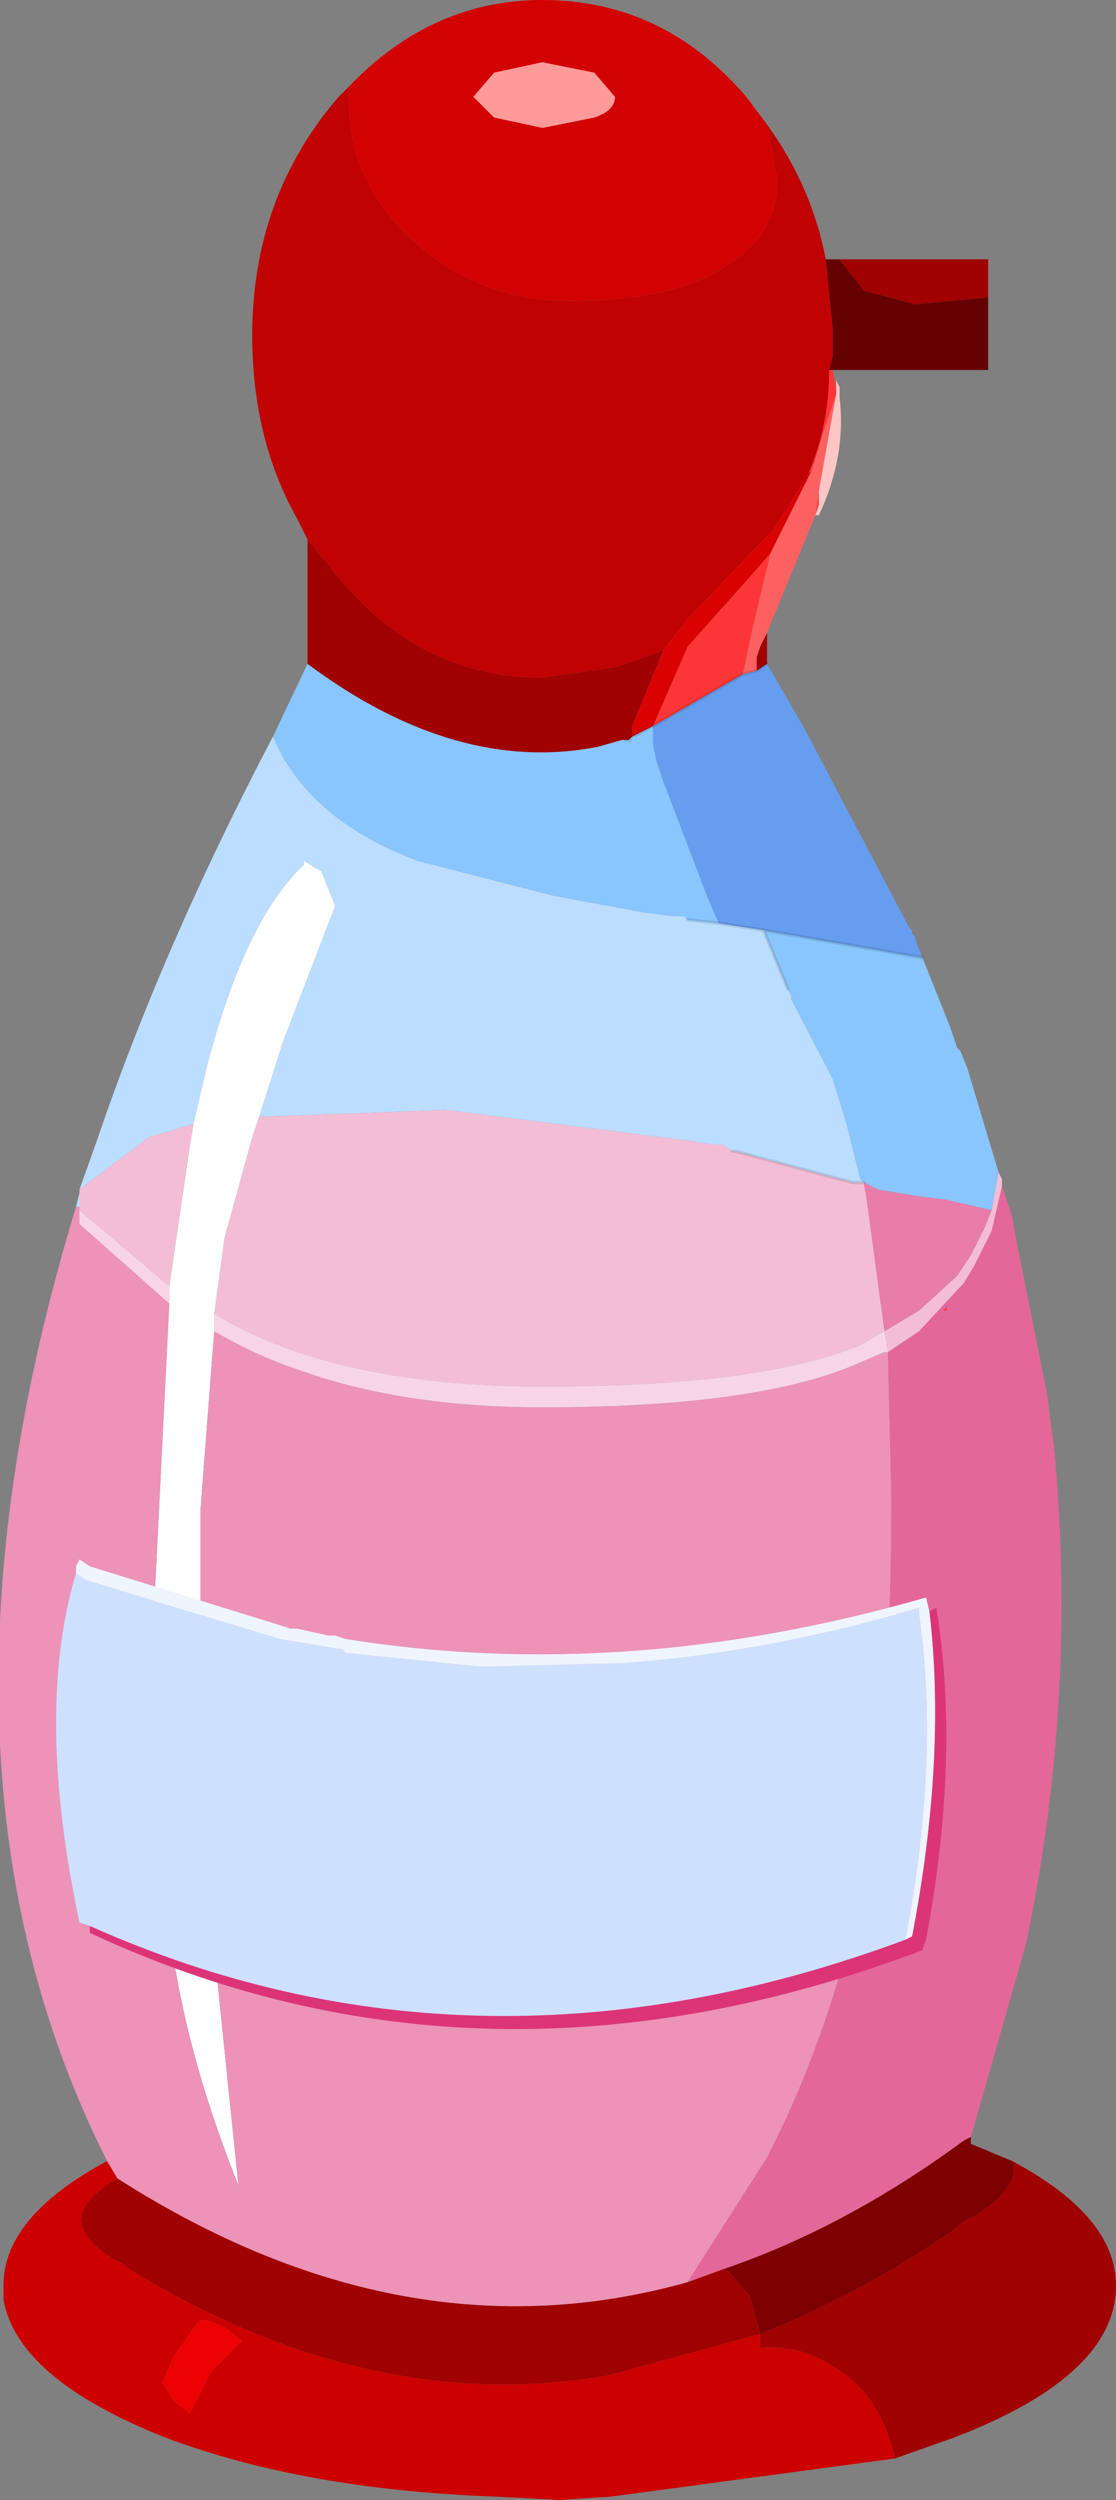 <?xml version="1.0" encoding="UTF-8" standalone="no"?>
<svg xmlns:xlink="http://www.w3.org/1999/xlink" height="36.15px" width="16.15px" xmlns="http://www.w3.org/2000/svg">
  <rect width="100%" height="100%" fill="#808080" stroke="none"/>
  <g transform="matrix(1.0, 0.0, 0.0, 1.0, 77.95, 25.55)">
    <path d="M-72.9 -24.3 Q-71.7 -25.55 -70.1 -25.55 -68.35 -25.55 -67.15 -24.15 L-66.85 -23.75 -66.7 -22.95 Q-66.7 -22.15 -67.45 -21.7 -68.2 -21.2 -69.7 -21.2 -71.0 -21.2 -71.95 -22.05 -72.9 -22.9 -72.9 -24.1 L-72.9 -24.3" fill="#d20202" fill-rule="evenodd" stroke="none"/>
    <path d="M-73.5 -17.75 L-73.65 -18.05 Q-74.3 -19.2 -74.3 -20.7 -74.3 -22.7 -73.05 -24.15 L-72.9 -24.3 -72.9 -24.1 Q-72.9 -22.9 -71.95 -22.05 -71.0 -21.2 -69.7 -21.2 -68.2 -21.2 -67.45 -21.7 -66.7 -22.15 -66.7 -22.95 L-66.85 -23.75 Q-66.2 -22.85 -66.0 -21.8 L-65.9 -20.8 -65.9 -20.7 -65.9 -20.45 -65.9 -20.4 -65.95 -20.2 Q-65.95 -19.4 -66.25 -18.7 L-66.75 -17.9 -68.0 -16.6 -68.35 -16.15 -68.75 -16.0 -69.05 -15.9 -70.1 -15.75 Q-71.85 -15.75 -73.05 -17.2 L-73.5 -17.75" fill="#c10202" fill-rule="evenodd" stroke="none"/>
    <path d="M-63.65 -21.25 L-63.65 -20.2 -65.9 -20.2 -65.95 -20.2 -65.9 -20.4 -65.9 -20.45 -65.9 -20.7 -65.9 -20.8 -66.0 -21.8 -65.8 -21.8 -65.45 -21.35 -64.7 -21.15 -63.65 -21.25" fill="#650101" fill-rule="evenodd" stroke="none"/>
    <path d="M-65.8 -21.8 L-63.65 -21.8 -63.65 -21.25 -64.7 -21.15 -65.45 -21.35 -65.8 -21.8 M-66.85 -16.4 L-66.85 -15.95 -67.0 -15.85 -66.85 -15.95 -67.0 -15.85 -67.0 -16.05 -66.95 -16.2 -66.85 -16.4 M-63.3 5.7 Q-61.8 6.5 -61.8 7.5 -61.8 8.8 -64.15 9.7 L-65.0 10.0 Q-65.2 9.1 -65.85 8.7 -66.35 8.35 -66.95 8.4 L-66.95 8.2 Q-65.55 7.65 -64.15 6.7 -64.0 6.55 -63.85 6.5 -63.15 6.05 -63.3 5.7 M-73.5 -15.95 L-73.5 -17.75 -73.05 -17.2 Q-71.85 -15.75 -70.1 -15.75 L-69.05 -15.9 -68.75 -16.0 -68.35 -16.15 -68.8 -15.05 -68.8 -14.9 -68.85 -14.85 -68.8 -14.9 -68.85 -14.85 -68.9 -14.85 -68.95 -14.85 -69.3 -14.75 Q-71.35 -14.35 -73.5 -15.95 M-68.0 7.45 L-67.45 7.25 -67.1 7.65 -66.95 8.2 -69.15 8.8 Q-72.6 9.4 -76.1 7.25 -76.2 7.15 -76.25 7.15 -77.3 6.55 -76.25 5.95 -72.1 8.6 -68.0 7.45" fill="#a00101" fill-rule="evenodd" stroke="none"/>
    <path d="M-64.6 -11.7 L-64.2 -10.7 -64.1 -10.4 -64.05 -10.35 -63.95 -10.1 -63.5 -8.6 -63.6 -8.05 -64.25 -8.2 -64.65 -8.25 -65.25 -8.35 -65.45 -8.45 -65.5 -8.5 -65.7 -9.3 -65.9 -9.95 -66.5 -11.1 -66.5 -11.15 -66.55 -11.25 -66.9 -12.1 -64.6 -11.7 M-74.0 -14.9 L-73.5 -15.95 Q-71.35 -14.35 -69.3 -14.75 L-68.95 -14.85 -68.9 -14.85 -68.85 -14.85 -68.8 -14.9 -68.5 -15.05 -68.5 -14.8 -68.45 -14.55 -68.35 -14.25 -67.7 -12.55 -67.55 -12.2 -68.0 -12.25 -68.05 -12.3 -68.2 -12.3 -68.6 -12.35 -69.95 -12.6 -71.9 -13.1 Q-73.5 -13.7 -74.0 -14.9" fill="#89c5fe" fill-rule="evenodd" stroke="none"/>
    <path d="M-76.85 -8.1 L-76.8 -8.3 -76.8 -8.1 -76.85 -8.1 M-76.8 -8.35 L-76.55 -9.05 Q-75.6 -11.85 -74.0 -14.9 -73.5 -13.7 -71.9 -13.1 L-69.95 -12.6 -68.6 -12.35 -68.2 -12.3 -68.05 -12.3 -68.0 -12.25 -67.55 -12.2 -66.9 -12.1 -66.55 -11.25 -66.5 -11.15 -66.5 -11.1 -65.9 -9.95 -65.7 -9.3 -65.5 -8.5 -65.45 -8.45 -65.55 -8.45 -65.45 -8.45 -65.5 -8.45 -65.55 -8.45 -65.6 -8.45 -65.8 -8.5 -67.3 -8.9 -67.35 -8.9 -67.5 -9.0 -67.65 -9.0 -67.95 -9.05 -71.5 -9.5 -74.2 -9.4 -73.85 -10.5 -73.1 -12.45 -73.3 -12.95 -73.55 -13.1 -73.55 -13.05 Q-74.4 -12.25 -74.95 -10.15 L-75.15 -9.3 -75.8 -9.1 -76.8 -8.35" fill="#bbddff" fill-rule="evenodd" stroke="none"/>
    <path d="M-74.85 -6.55 L-74.85 -6.3 -75.05 -3.7 -75.05 0.8 -74.85 2.65 -74.5 6.05 Q-75.3 4.05 -75.5 2.3 L-75.75 -1.7 -75.5 -6.7 -75.5 -6.95 -75.2 -9.0 -75.15 -9.3 -74.95 -10.15 Q-74.4 -12.25 -73.55 -13.05 L-73.55 -13.1 -73.3 -12.95 -73.1 -12.45 -73.85 -10.5 -74.2 -9.4 -74.3 -9.1 -74.7 -7.65 -74.85 -6.55" fill="#ffffff" fill-rule="evenodd" stroke="none"/>
    <path d="M-65.0 10.0 L-69.1 10.55 -69.85 10.6 -70.8 10.55 Q-73.55 10.45 -75.55 9.7 -77.7 8.85 -77.9 7.7 L-77.9 7.5 Q-77.9 6.5 -76.4 5.7 L-76.25 5.95 Q-77.3 6.55 -76.25 7.15 -76.2 7.15 -76.1 7.25 -72.6 9.4 -69.15 8.8 L-66.95 8.2 -66.95 8.4 Q-66.35 8.35 -65.85 8.7 -65.2 9.1 -65.0 10.0 M-75.05 8.0 L-75.1 8.05 -75.45 8.55 -75.6 8.9 -75.45 9.15 -75.2 9.35 -74.9 8.75 -74.45 8.3 -74.7 8.1 -74.95 8.0 -75.05 8.0" fill="#cc0000" fill-rule="evenodd" stroke="none"/>
    <path d="M-75.05 8.0 L-74.95 8.0 -74.7 8.1 -74.45 8.3 -74.9 8.75 -75.2 9.35 -75.45 9.15 -75.6 8.9 -75.45 8.55 -75.1 8.05 -75.05 8.0" fill="#ec0202" fill-rule="evenodd" stroke="none"/>
    <path d="M-63.9 5.35 L-63.9 5.45 -63.3 5.7 Q-63.15 6.05 -63.85 6.5 -64.0 6.55 -64.15 6.7 -65.55 7.65 -66.95 8.2 L-67.1 7.65 -67.45 7.25 Q-65.7 6.65 -64.0 5.4 L-63.9 5.35" fill="#7e0101" fill-rule="evenodd" stroke="none"/>
    <path d="M-76.4 5.7 Q-79.3 -0.05 -76.85 -8.1 L-76.8 -8.1 -76.8 -8.05 -76.8 -7.85 -75.5 -6.7 -75.75 -1.7 -75.5 2.3 Q-75.3 4.05 -74.5 6.05 L-74.85 2.65 -75.05 0.8 -75.05 -3.7 -74.85 -6.3 Q-74.25 -5.95 -73.65 -5.75 -72.15 -5.2 -70.1 -5.2 -66.95 -5.2 -65.5 -5.85 L-65.15 -6.0 -65.1 -6.0 -65.05 -3.9 Q-65.05 -0.6 -65.45 1.6 -65.9 3.8 -66.85 5.65 L-68.0 7.45 Q-72.1 8.6 -76.25 5.95 L-76.4 5.7" fill="#ec93b7" fill-rule="evenodd" stroke="none"/>
    <path d="M-63.45 -8.4 L-63.3 -7.95 -63.25 -7.65 -62.8 -5.4 -62.7 -4.65 Q-62.35 -1.05 -63.1 2.55 L-63.9 5.35 -64.0 5.4 Q-65.7 6.65 -67.45 7.25 L-68.0 7.45 -66.85 5.65 Q-65.9 3.8 -65.45 1.6 -65.05 -0.6 -65.05 -3.9 L-65.1 -6.0 -64.65 -6.3 -64.0 -7.0 -63.85 -7.25 -63.6 -7.75 -63.45 -8.4 M-64.25 -6.6 L-64.25 -6.65 -64.3 -6.6 -64.25 -6.6" fill="#e4679a" fill-rule="evenodd" stroke="none"/>
    <path d="M-63.5 -8.6 L-63.45 -8.5 -63.45 -8.4 -63.6 -7.75 -63.85 -7.25 -64.0 -7.0 -64.65 -6.3 -65.1 -6.0 -65.15 -6.3 -64.65 -6.6 -64.1 -7.1 -63.9 -7.4 -63.7 -7.8 -63.6 -8.05 -63.5 -8.6 M-76.8 -8.3 L-76.8 -8.35 -75.8 -9.1 -75.15 -9.3 -75.2 -9.0 -75.5 -6.95 -76.8 -8.05 -76.8 -8.1 -76.8 -8.3 M-65.45 -8.45 L-65.4 -8.15 -65.15 -6.3 -65.5 -6.1 Q-66.95 -5.5 -70.1 -5.5 -72.15 -5.5 -73.65 -6.0 -74.25 -6.2 -74.85 -6.55 L-74.7 -7.65 -74.3 -9.1 -74.2 -9.4 -71.5 -9.5 -67.95 -9.05 -67.65 -9.0 -67.5 -9.0 -67.35 -8.9 -67.3 -8.9 -65.8 -8.5 -65.6 -8.45 -65.55 -8.45 -65.5 -8.45 -65.45 -8.45 M-67.3 -8.9 L-67.35 -8.9 -67.3 -8.9 M-65.6 -8.45 L-65.8 -8.5 -65.6 -8.45" fill="#f3bed5" fill-rule="evenodd" stroke="none"/>
    <path d="M-63.6 -8.05 L-63.7 -7.8 -63.9 -7.4 -64.1 -7.1 -64.65 -6.6 -65.15 -6.3 -65.4 -8.15 -65.45 -8.45 -65.25 -8.35 -64.65 -8.25 -64.25 -8.2 -63.6 -8.05" fill="#e87da9" fill-rule="evenodd" stroke="none"/>
    <path d="M-65.15 -6.3 L-65.1 -6.0 -65.15 -6.0 -65.5 -5.85 Q-66.95 -5.2 -70.1 -5.2 -72.15 -5.2 -73.65 -5.75 -74.25 -5.95 -74.85 -6.3 L-74.85 -6.55 Q-74.25 -6.2 -73.65 -6.0 -72.15 -5.5 -70.1 -5.5 -66.95 -5.5 -65.5 -6.1 L-65.15 -6.3 M-75.5 -6.7 L-76.8 -7.85 -76.8 -8.05 -75.5 -6.95 -75.5 -6.7" fill="#f7d5e7" fill-rule="evenodd" stroke="none"/>
    <path d="M-65.9 -20.2 L-65.85 -19.95 -65.85 -19.85 -66.05 -19.25 -66.2 -18.75 -66.25 -18.7 Q-65.95 -19.4 -65.95 -20.2 L-65.9 -20.2 M-66.1 -18.25 L-66.15 -18.1 -66.1 -18.45 -66.1 -18.25 M-66.8 -17.55 L-67.05 -16.5 -67.2 -15.8 -68.5 -15.05 -68.0 -16.2 -67.15 -17.15 -66.8 -17.55 M-64.25 -6.6 L-64.3 -6.6 -64.25 -6.65 -64.25 -6.6" fill="#fc3636" fill-rule="evenodd" stroke="none"/>
    <path d="M-66.85 -15.95 L-66.3 -15.0 -64.8 -12.15 -64.75 -12.1 -64.75 -12.05 -64.7 -12.0 -64.7 -11.95 -64.6 -11.7 -66.9 -12.1 -67.55 -12.2 -67.7 -12.55 -68.35 -14.25 -68.45 -14.55 -68.5 -14.8 -68.5 -15.05 -67.2 -15.8 -67.0 -15.85 -66.85 -15.95 M-66.5 -11.1 L-66.5 -11.15 -66.5 -11.1" fill="#669dee" fill-rule="evenodd" stroke="none"/>
    <path d="M-66.25 -18.7 L-66.2 -18.75 -66.35 -18.45 -66.8 -17.55 -67.15 -17.15 -68.0 -16.2 -68.5 -15.05 -68.8 -14.9 -68.8 -15.05 -68.35 -16.15 -68.0 -16.6 -66.75 -17.9 -66.25 -18.7" fill="#da0303" fill-rule="evenodd" stroke="none"/>
    <path d="M-65.8 -19.95 L-65.8 -20.0 -65.8 -19.9 -65.8 -19.95 M-66.15 -18.1 L-66.85 -16.4 -66.95 -16.2 -67.0 -16.05 -67.0 -15.85 -67.2 -15.8 -67.05 -16.5 -66.8 -17.55 -66.35 -18.45 -66.2 -18.75 -66.05 -19.25 -65.85 -19.85 -66.1 -18.45 -66.15 -18.1" fill="#fc6161" fill-rule="evenodd" stroke="none"/>
    <path d="M-65.85 -19.95 L-65.85 -20.05 -65.8 -19.95 -65.8 -19.9 -65.8 -19.8 Q-65.7 -18.95 -66.1 -18.1 L-66.15 -18.1 -66.1 -18.25 -66.1 -18.45 -65.85 -19.85 -65.85 -19.95" fill="#fec5c5" fill-rule="evenodd" stroke="none"/>
    <path d="M-67.2 -15.8 L-67.0 -15.85 -66.85 -15.95 M-67.3 -8.9 L-65.8 -8.5 -65.6 -8.45 -65.55 -8.45 -65.45 -8.45 M-66.55 -11.25 L-66.9 -12.1 -67.55 -12.2 -68.0 -12.25 M-68.9 -14.85 L-68.85 -14.85 -68.8 -14.9 -68.5 -15.05 -67.2 -15.8 M-67.35 -8.9 L-67.3 -8.9 M-66.9 -12.1 L-64.6 -11.7" fill="none" stroke="#000000" stroke-linecap="round" stroke-linejoin="round" stroke-opacity="0.102" stroke-width="0.05"/>
    <path d="M-69.05 -24.15 Q-69.05 -23.95 -69.35 -23.85 L-70.1 -23.7 -70.8 -23.85 -71.1 -24.15 -70.8 -24.5 -70.1 -24.65 -69.35 -24.5 -69.05 -24.15" fill="#fe9a9a" fill-rule="evenodd" stroke="none"/>
    <path d="M-76.65 2.3 L-76.8 2.25 Q-77.45 -0.8 -76.85 -2.8 L-76.7 -2.7 -73.9 -1.85 -73.0 -1.7 -72.95 -1.65 -71.0 -1.45 -68.95 -1.5 Q-66.85 -1.65 -64.65 -2.3 L-64.65 -2.2 Q-64.35 -0.1 -64.85 2.5 -71.05 4.8 -76.65 2.3" fill="#cde1fe" fill-rule="evenodd" stroke="none"/>
    <path d="M-76.85 -2.8 L-76.85 -2.9 -76.8 -3.0 -76.65 -2.9 -73.9 -2.05 -73.75 -2.0 -73.65 -2.0 -73.2 -1.9 -73.1 -1.9 -72.95 -1.85 Q-68.9 -1.2 -64.55 -2.45 L-64.5 -2.25 Q-64.25 -0.15 -64.75 2.45 L-64.85 2.5 Q-64.35 -0.1 -64.65 -2.2 L-64.65 -2.3 Q-66.85 -1.65 -68.95 -1.5 L-71.0 -1.45 -72.95 -1.65 -73.0 -1.7 -73.9 -1.85 -76.7 -2.7 -76.85 -2.8" fill="#eef5ff" fill-rule="evenodd" stroke="none"/>
    <path d="M-64.5 -2.25 L-64.4 -2.3 Q-64.05 -0.15 -64.55 2.5 L-64.6 2.65 Q-70.95 5.05 -76.65 2.4 L-76.65 2.3 Q-71.05 4.8 -64.85 2.5 L-64.75 2.45 Q-64.25 -0.15 -64.5 -2.25" fill="#db3578" fill-rule="evenodd" stroke="none"/>
  </g>
</svg>
